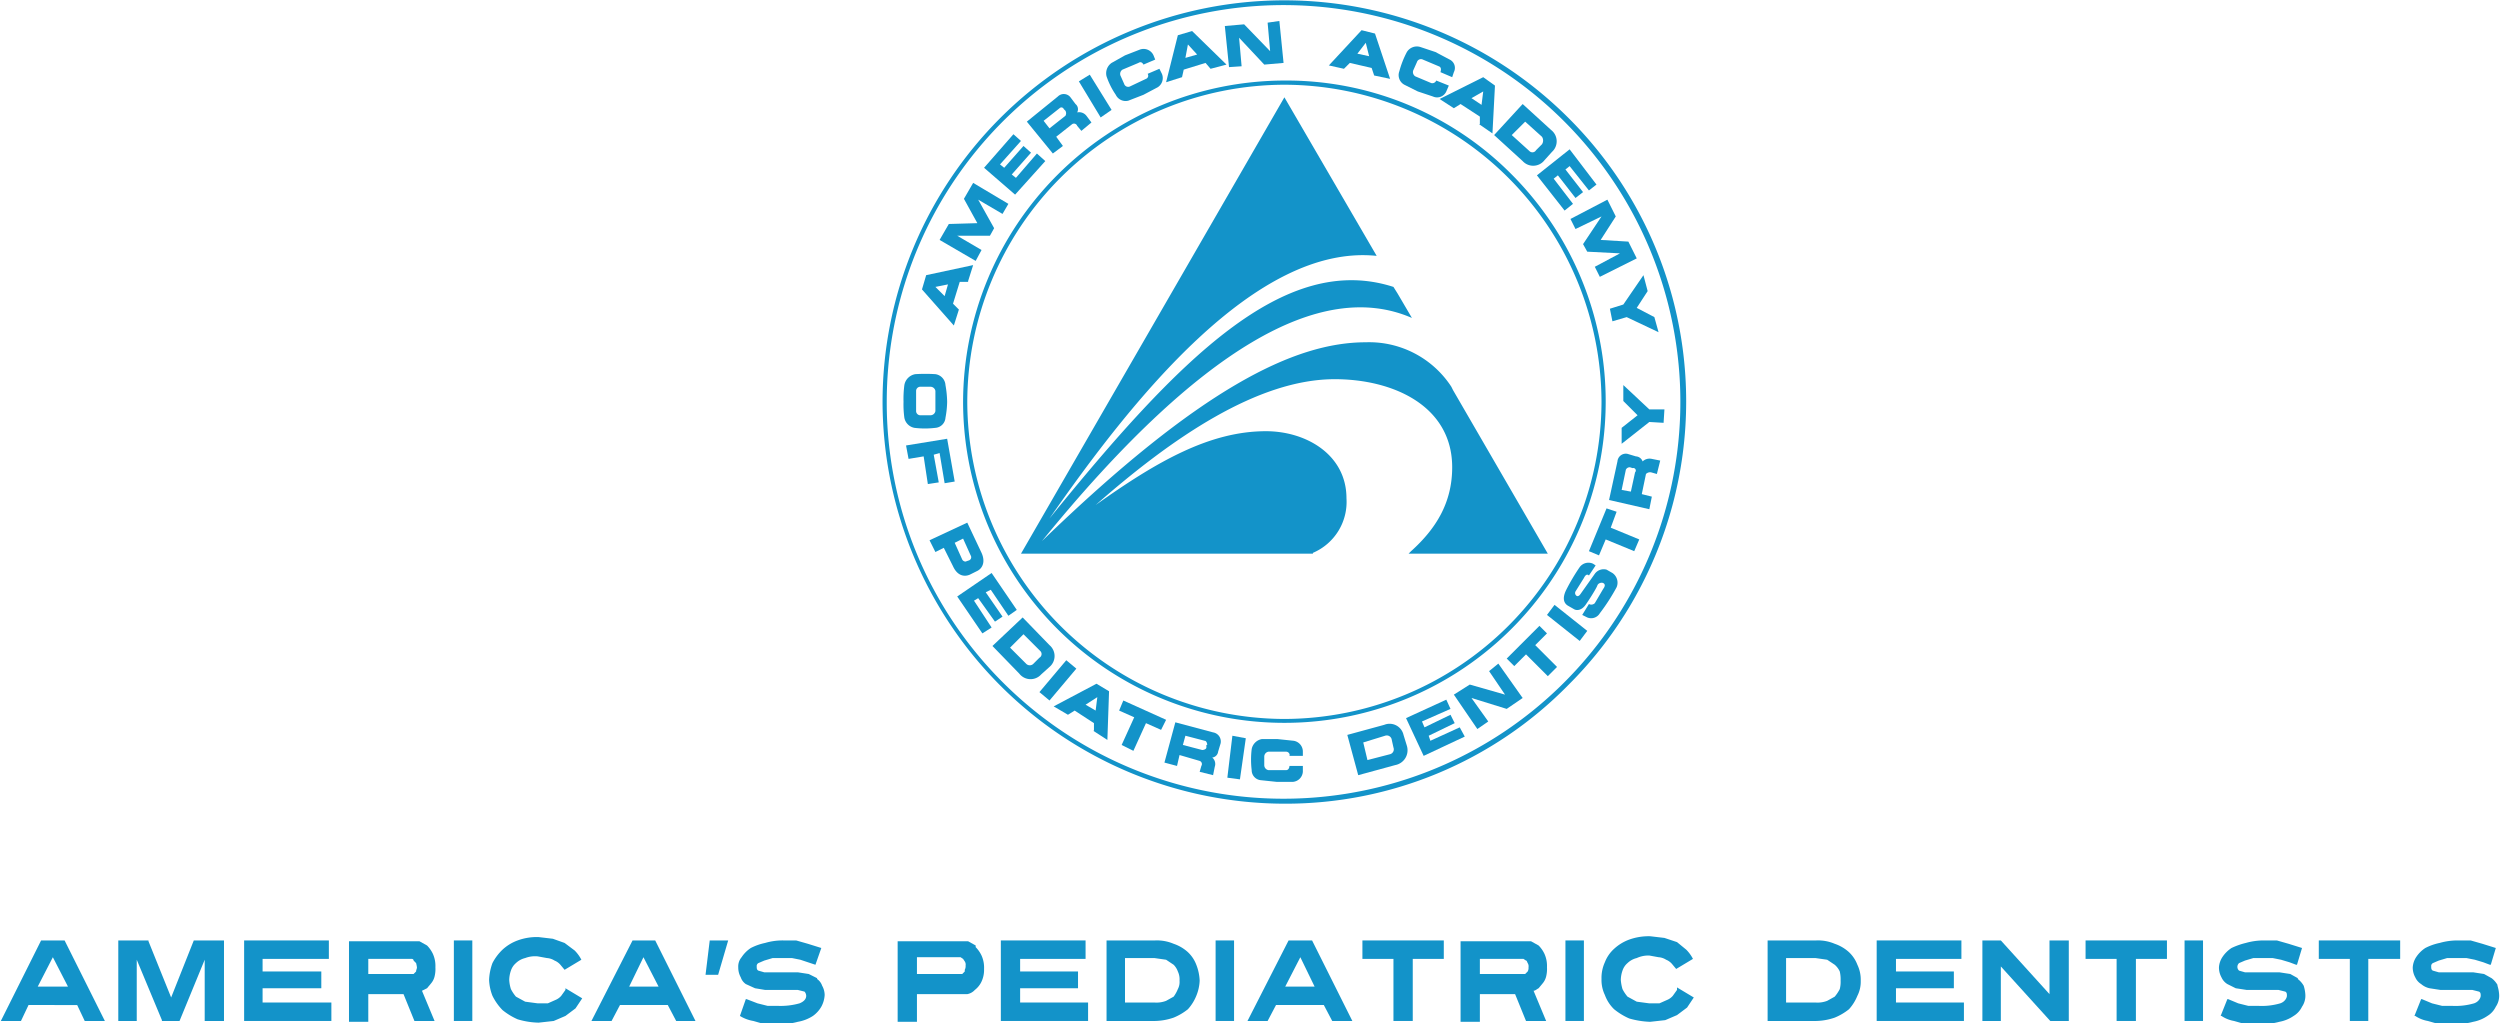 <?xml version="1.0" encoding="UTF-8"?> <svg xmlns="http://www.w3.org/2000/svg" viewBox="0 0 297.8 122" width="298px" height="122px"><g><path d="M8,117.6H4.4l1.8-3.5L8,117.6Zm-.4-5.5H4.8L0,121.7H2.4l.9-1.9H9.1l.9,1.9h2.4l-4.8-9.6Z" fill="#1393c9"></path><polygon points="20.3 118.9 17.6 112.2 17.6 112.1 14 112.1 14 121.7 16.2 121.7 16.2 114.4 19.2 121.6 19.2 121.7 21.3 121.7 24.3 114.4 24.3 121.7 26.6 121.7 26.6 112.1 23 112.1 20.3 118.9 20.3 118.9" fill="#1393c9"></polygon><polygon points="31.2 117.8 38.2 117.8 38.2 115.8 31.2 115.8 31.2 114.3 39.1 114.3 39.1 112.1 29 112.1 29 121.7 39.4 121.7 39.4 119.5 31.2 119.5 31.2 117.8 31.2 117.8" fill="#1393c9"></polygon><path d="M43.8,114.3H49a.2.2,0,0,1,.2.2l.3.3a4.3,4.3,0,0,1,.1.5c0,.2-.1.3-.1.5l-.3.3H43.8v-2Zm7.5,2.9a2,2,0,0,0,.4-.8,3.7,3.7,0,0,0,.1-1.1,3.5,3.5,0,0,0-.3-1.6,3.6,3.6,0,0,0-.7-1l-.9-.5H41.5v9.6h2.3v-3.3H48l1.3,3.2h2.4l-1.5-3.6.6-.3.5-.6Z" fill="#1393c9"></path><polygon points="54 121.7 56.2 121.7 56.2 112.1 54 112.1 54 121.7 54 121.7" fill="#1393c9"></polygon><path d="M67.3,118l-.5.7a1.8,1.8,0,0,1-.7.5l-.9.4H64l-1.5-.2-1.1-.6a4.7,4.7,0,0,1-.6-.9,4.3,4.3,0,0,1-.2-1.1,3.6,3.6,0,0,1,.2-1.1,2,2,0,0,1,.6-.9,2.4,2.4,0,0,1,1.1-.6A3.3,3.3,0,0,1,64,114l1.1.2a1.9,1.9,0,0,1,.9.3,1.8,1.8,0,0,1,.7.5l.5.6h0l2-1.2h0a4.4,4.4,0,0,0-.8-1.1l-1.2-.9-1.4-.5-1.7-.2a6.6,6.6,0,0,0-2.5.4,5.4,5.4,0,0,0-1.8,1.1,6.1,6.1,0,0,0-1.2,1.6,6.5,6.5,0,0,0-.4,2,5.8,5.8,0,0,0,.4,1.9,6.6,6.6,0,0,0,1.2,1.7,7.8,7.8,0,0,0,1.8,1.1,9.3,9.3,0,0,0,2.5.4l1.8-.2,1.4-.6,1.2-.9.8-1.2h0l-2-1.2Z" fill="#1393c9"></path><path d="M78.4,117.6H74.9l1.7-3.5,1.8,3.5Zm-.4-5.5H75.3l-4.9,9.6h2.4l1-1.9h5.7l1,1.9h2.3L78,112.1Z" fill="#1393c9"></path><polygon points="84 116.2 85.5 116.2 86.7 112.1 84.5 112.1 84 116.2 84 116.2" fill="#1393c9"></polygon><path d="M97.3,116.6l-1-.5-1.3-.2H91l-.7-.2c-.2-.1-.2-.3-.2-.5a.4.4,0,0,1,.2-.4l.7-.3,1-.3h2.3l1,.2.9.3.9.3h0l.7-2h0l-1.6-.5-1.4-.4H93.3a7.3,7.3,0,0,0-2.2.3,6.7,6.7,0,0,0-1.7.6,3.8,3.8,0,0,0-1.1,1.1,1.7,1.7,0,0,0-.4,1.2,2.4,2.4,0,0,0,.3,1.2,1.6,1.6,0,0,0,.6.8l1.1.5,1.2.2H95l.8.2a.8.8,0,0,1,.2.5c0,.4-.3.7-.8.9a8.4,8.4,0,0,1-2.6.3H91.4l-1.2-.3-1.3-.5h-.1l-.7,2h0a4.4,4.4,0,0,0,1.6.6l1.4.4h1.5a8.8,8.8,0,0,0,2.4-.3,4.8,4.8,0,0,0,1.8-.7,3.5,3.5,0,0,0,1-1.1,3.3,3.3,0,0,0,.4-1.4,2.3,2.3,0,0,0-.3-1.1,1.6,1.6,0,0,0-.6-.8Z" fill="#1393c9"></path><path d="M114.9,115.8l-.3.3h-5.4v-2h5.2l.3.2.2.3a.7.7,0,0,1,.1.5.9.9,0,0,1-.1.5Zm1.3-3.1-.9-.5h-8.4v9.6h2.3v-3.3h6a1.6,1.6,0,0,0,.9-.5,2.7,2.7,0,0,0,.8-1,3.3,3.3,0,0,0,.3-1.5,3.5,3.5,0,0,0-.3-1.6,3.6,3.6,0,0,0-.7-1Z" fill="#1393c9"></path><polygon points="121.5 117.8 128.4 117.8 128.4 115.8 121.5 115.8 121.5 114.3 129.3 114.3 129.3 112.1 119.2 112.1 119.2 121.7 129.6 121.7 129.6 119.5 121.5 119.5 121.5 117.8 121.5 117.8" fill="#1393c9"></polygon><path d="M134,114.2h3.5l1.4.2.9.6a2.2,2.2,0,0,1,.5.8,2.2,2.2,0,0,1,.2,1.1,1.8,1.8,0,0,1-.2,1,4.1,4.1,0,0,1-.5.9l-.9.5a3.2,3.2,0,0,1-1.4.2H134v-5.3Zm7.5-.7a4.8,4.8,0,0,0-1.7-1,5.1,5.1,0,0,0-2.2-.4h-5.8v9.6h5.8a7.2,7.2,0,0,0,2.2-.4,6.9,6.9,0,0,0,1.7-1,5.4,5.4,0,0,0,1-1.6,5.3,5.3,0,0,0,.4-1.8,5.8,5.8,0,0,0-.4-1.9,4,4,0,0,0-1-1.5Z" fill="#1393c9"></path><polygon points="144.8 121.7 147 121.7 147 112.1 144.8 112.1 144.8 121.7 144.8 121.7" fill="#1393c9"></polygon><path d="M156.6,117.6h-3.5l1.8-3.5,1.7,3.5Zm-.4-5.5h-2.7l-4.9,9.6H151l1-1.9h5.7l1,1.9h2.4l-4.8-9.6Z" fill="#1393c9"></path><polygon points="162.3 114.3 166 114.3 166 121.7 168.3 121.7 168.3 114.3 172 114.3 172 112.1 162.3 112.1 162.3 114.3 162.3 114.3" fill="#1393c9"></polygon><path d="M176.3,114.3h5.2l.3.2c.1,0,.1.1.2.3a.7.7,0,0,1,.1.5.9.9,0,0,1-.1.5l-.3.3h-5.4v-2Zm7.5,2.9a2,2,0,0,0,.4-.8,3.7,3.7,0,0,0,.1-1.1,3.5,3.5,0,0,0-.3-1.6,3.6,3.6,0,0,0-.7-1l-.9-.5H174v9.6h2.3v-3.3h4.2l1.3,3.2h2.4l-1.5-3.6c.2,0,.4-.2.6-.3l.5-.6Z" fill="#1393c9"></path><polygon points="186.5 121.7 188.7 121.7 188.7 112.1 186.5 112.1 186.5 121.7 186.5 121.7" fill="#1393c9"></polygon><path d="M199.8,118l-.5.7a1.8,1.8,0,0,1-.7.5l-.9.4h-1.2l-1.5-.2-1.1-.6a4.7,4.7,0,0,1-.6-.9,5.2,5.2,0,0,1-.2-1.1,3.6,3.6,0,0,1,.2-1.1,2,2,0,0,1,.6-.9,2.4,2.4,0,0,1,1.1-.6,3.3,3.3,0,0,1,1.5-.3l1.1.2a1.9,1.9,0,0,1,.9.3,1.8,1.8,0,0,1,.7.5l.5.6h0l2-1.2h0a4.4,4.4,0,0,0-.8-1.1l-1.1-.9-1.5-.5-1.7-.2a6.9,6.9,0,0,0-2.5.4,5.4,5.4,0,0,0-1.8,1.1,4.2,4.2,0,0,0-1.1,1.6,4.5,4.5,0,0,0-.4,2,4.1,4.1,0,0,0,.4,1.9,4.5,4.5,0,0,0,1.1,1.7,7.8,7.8,0,0,0,1.8,1.1,10.1,10.1,0,0,0,2.5.4l1.8-.2,1.4-.6,1.2-.9.8-1.2h0l-2-1.2Z" fill="#1393c9"></path><path d="M212.8,114.2h3.5l1.4.2.9.6a2.4,2.4,0,0,1,.6.8,4.1,4.1,0,0,1,.1,1.1,3.4,3.4,0,0,1-.1,1,4.7,4.7,0,0,1-.6.9l-.9.5a3.2,3.2,0,0,1-1.4.2h-3.5v-5.3Zm7.5-.7a4.8,4.8,0,0,0-1.7-1,5.1,5.1,0,0,0-2.2-.4h-5.8v9.6h5.8a7.2,7.2,0,0,0,2.2-.4,6.9,6.9,0,0,0,1.7-1,5.4,5.4,0,0,0,1-1.6,3.7,3.7,0,0,0,.4-1.8,4.1,4.1,0,0,0-.4-1.9,4,4,0,0,0-1-1.5Z" fill="#1393c9"></path><polygon points="225.9 117.8 232.8 117.8 232.8 115.8 225.9 115.8 225.9 114.3 233.7 114.3 233.7 112.1 223.6 112.1 223.6 121.7 234 121.7 234 119.5 225.9 119.5 225.9 117.8 225.9 117.8" fill="#1393c9"></polygon><polygon points="244.2 118.5 238.4 112.1 238.4 112.1 236.2 112.1 236.2 121.7 238.4 121.7 238.4 115.2 244.2 121.6 244.3 121.7 246.5 121.7 246.5 112.1 244.2 112.1 244.2 118.5 244.2 118.5" fill="#1393c9"></polygon><polygon points="248.5 114.3 252.2 114.3 252.2 121.7 254.5 121.7 254.5 114.3 258.2 114.3 258.2 112.1 248.5 112.1 248.5 114.3 248.5 114.3" fill="#1393c9"></polygon><polygon points="260.3 121.7 262.5 121.7 262.5 112.1 260.3 112.1 260.3 121.7 260.3 121.7" fill="#1393c9"></polygon><path d="M273.8,116.6l-.9-.5-1.3-.2h-4.1l-.7-.2a.6.6,0,0,1,0-.9l.7-.3,1-.3h2.3l1,.2,1,.3.8.3h.1l.6-2h0l-1.6-.5-1.4-.4h-1.5a7.8,7.8,0,0,0-2.2.3,8.5,8.5,0,0,0-1.7.6,3.8,3.8,0,0,0-1.1,1.1,2.5,2.5,0,0,0-.4,1.2,2.4,2.4,0,0,0,.3,1.2,1.8,1.8,0,0,0,.7.8l1,.5,1.3.2h3.8l.8.2c.2.1.2.3.2.5s-.2.7-.8.9a7.9,7.9,0,0,1-2.6.3h-1.2l-1.2-.3-1.2-.5h-.1l-.8,2h.1a3.9,3.9,0,0,0,1.5.6l1.4.4h1.5a9,9,0,0,0,2.5-.3,4.4,4.4,0,0,0,1.7-.7,2.6,2.6,0,0,0,1-1.1,2.3,2.3,0,0,0,.4-1.4,4.3,4.3,0,0,0-.2-1.1,2.7,2.7,0,0,0-.7-.8Z" fill="#1393c9"></path><polygon points="276.3 114.3 280 114.3 280 121.7 282.2 121.7 282.2 114.3 286 114.3 286 112.1 276.3 112.1 276.3 114.3 276.3 114.3" fill="#1393c9"></polygon><path d="M297.6,117.4a2.7,2.7,0,0,0-.7-.8l-.9-.5-1.3-.2h-4.1l-.7-.2c-.2-.1-.2-.3-.2-.5a.4.4,0,0,1,.2-.4l.7-.3,1-.3h2.3l1,.2,1,.3.8.3h.1l.6-2h0l-1.6-.5-1.4-.4h-1.5a7.8,7.8,0,0,0-2.2.3,6.7,6.7,0,0,0-1.7.6,3.8,3.8,0,0,0-1.1,1.1,2.5,2.5,0,0,0-.4,1.2,2.4,2.4,0,0,0,.3,1.2,1.8,1.8,0,0,0,.7.8,2.3,2.3,0,0,0,1,.5l1.3.2h3.8l.8.2c.2.1.2.3.2.5s-.2.7-.8.9a7.9,7.9,0,0,1-2.6.3H291l-1.2-.3-1.2-.5h-.1l-.8,2h.1a3.9,3.9,0,0,0,1.5.6l1.4.4h1.5a9,9,0,0,0,2.5-.3,4.4,4.4,0,0,0,1.7-.7,2.6,2.6,0,0,0,1-1.1,2.3,2.3,0,0,0,.4-1.4,4.3,4.3,0,0,0-.2-1.1Z" fill="#1393c9"></path><path d="M105.6,47.9a47.3,47.3,0,1,1,13.9,33.5,47.1,47.1,0,0,1-13.9-33.5M153,95.8a47.2,47.2,0,0,0,33.8-14.1,47.7,47.7,0,0,0,0-67.7,47.9,47.9,0,0,0-81.7,33.9A48,48,0,0,0,153,95.8" fill="#1393c9"></path><path d="M176.5,12.5l.2-1.6-1.4.8,1.2.8Zm-.2,2.3v-.9l-2.3-1.5-.8.5-1.7-1.1,5.2-2.6,1.4,1-.3,5.7-1.6-1.1Z" fill="#1393c9"></path><path d="M142.6,6.5l-1.1-1.2-.3,1.6,1.4-.4Zm1.6,1.7-.6-.7-2.6.8-.2.9-1.9.6,1.4-5.6,1.7-.5,4.1,4-1.9.5Z" fill="#1393c9"></path><path d="M114.7,47.9a38.3,38.3,0,1,0,65.4-27.1A37.8,37.8,0,0,0,153,9.6a38.4,38.4,0,0,0-38.3,38.3M153,10.1a37.9,37.9,0,0,1,37.8,37.8A37.9,37.9,0,0,1,153,85.7a37.9,37.9,0,0,1-37.8-37.8A37.9,37.9,0,0,1,153,10.1" fill="#1393c9"></path><path d="M156.4,65.9a6.6,6.6,0,0,0,4-6.5c0-5.2-4.8-8-9.6-8-6.7,0-13,3.6-20.3,8.8,9.1-8,19.3-15,28.5-15,7,0,14,3.2,14,10.5,0,4.2-1.9,7.3-4.9,10l-.3.3h16.6L173.1,46.5l-.2-.4a11.7,11.7,0,0,0-10.2-5.3c-8.5,0-19.8,5.5-38.6,23.7,18.7-23,33.3-31.3,44.1-26.6L166.5,35l-.5-.8c-13-4.2-25.6,8.6-41,27.6,9.8-14.1,24.6-32.8,39-31.3L153,11.6,121.6,66h34.8Z" fill="#1393c9"></path><path d="M107.6,47.9a12.7,12.7,0,0,1,.1-2,1.6,1.6,0,0,1,1.3-1.3,19.1,19.1,0,0,1,2.4,0,1.4,1.4,0,0,1,1.2,1.3,12.3,12.3,0,0,1,.2,2,11.1,11.1,0,0,1-.2,1.9,1.3,1.3,0,0,1-1.2,1.2,10.4,10.4,0,0,1-2.5,0,1.5,1.5,0,0,1-1.2-1.2,11.5,11.5,0,0,1-.1-1.9m1.5,1.1a.5.5,0,0,0,.5.5h1.2a.6.6,0,0,0,.6-.5V46.6a.6.6,0,0,0-.6-.5h-1.2a.5.5,0,0,0-.5.5V49Z" fill="#1393c9"></path><polygon points="195.1 49.5 193.4 47.8 193.4 45.9 196.5 48.8 198.3 48.8 198.2 50.4 196.5 50.3 193.2 52.9 193.2 51 195.1 49.5 195.1 49.5" fill="#1393c9"></polygon><polygon points="107.9 53.1 112.8 52.3 113.7 57.4 112.5 57.6 111.9 54 111.2 54.2 111.8 57.5 110.5 57.7 110 54.4 108.2 54.7 107.9 53.1 107.9 53.1" fill="#1393c9"></polygon><polygon points="116.5 71.3 116 71.6 118.1 74.8 117 75.5 114 71.1 118.1 68.3 121.1 72.7 120.1 73.4 118 70.3 117.4 70.6 119.4 73.5 118.5 74.1 116.5 71.3 116.5 71.3" fill="#1393c9"></polygon><path d="M123.8,78.4a.5.5,0,0,0,.1-.8l-2-2-1.6,1.6,1.9,1.9a.6.6,0,0,0,.9,0l.7-.7Zm.2,2a1.7,1.7,0,0,1-2.6-.1L118.2,77l3.6-3.4,3.2,3.3a1.7,1.7,0,0,1,0,2.6l-1,.9Z" fill="#1393c9"></path><path d="M155.2,91.3h-1.6c0,.2-.1.5-.4.5h-2.1a.6.6,0,0,1-.5-.6v-1a.6.6,0,0,1,.5-.6h2.1c.3,0,.5.3.4.5h1.6v-.5a1.3,1.3,0,0,0-1.1-1.3l-1.9-.2h-1.9a1.5,1.5,0,0,0-1.2,1.2,10.4,10.4,0,0,0,0,2.5,1.2,1.2,0,0,0,1.1,1.2l1.9.2H154a1.3,1.3,0,0,0,1.2-1.2v-.7Z" fill="#1393c9"></path><polygon points="175.3 83.2 177.3 86 176 86.9 173.2 82.8 175.1 81.6 179.3 82.8 177.4 80 178.5 79.1 181.4 83.2 179.5 84.5 175.3 83.2 175.3 83.2" fill="#1393c9"></polygon><polygon points="138.9 85.8 138.3 87 136.5 86.2 135 89.5 133.6 88.8 135.1 85.5 133.3 84.7 133.8 83.5 138.9 85.8 138.9 85.8" fill="#1393c9"></polygon><polygon points="117.9 28.1 114 28.1 116.9 29.8 116.2 31.1 111.9 28.6 113 26.7 116.4 26.6 114.8 23.7 115.9 21.8 120.1 24.3 119.4 25.5 116.5 23.8 118.4 27.2 117.9 28.1 117.9 28.1" fill="#1393c9"></polygon><path d="M130.5,84.7l.2-1.6-1.4.9,1.2.7Zm-.2,2.4v-.9l-2.3-1.5-.8.5-1.7-1,5.1-2.7,1.5.9-.2,5.8-1.7-1.1Z" fill="#1393c9"></path><polygon points="128.2 79.7 125 83.5 123.8 82.5 127 78.7 128.2 79.7 128.2 79.7" fill="#1393c9"></polygon><path d="M189.3,68.6l.8-1.2-.3-.2a1.3,1.3,0,0,0-1.6.4,24,24,0,0,0-1.6,2.7c-.5,1-.3,1.6.2,1.9l.7.4c.3.2.9.2,1.4-.5s1.3-2,1.4-2.3.5-.4.7-.3.3.3,0,.7l-1,1.7a.6.6,0,0,1-.7.1l-.8,1.3.6.3a1.2,1.2,0,0,0,1.5-.5,23.6,23.6,0,0,0,2-3.1,1.4,1.4,0,0,0-.5-1.7l-.7-.4a1.3,1.3,0,0,0-1.4.5l-1.7,2.4c-.2.3-.4.3-.5.2a.4.4,0,0,1-.1-.5l1-1.6q.3-.6.6-.3" fill="#1393c9"></path><path d="M112.4,65.3l-1,.5-.7-1.4,4.5-2.1,1.7,3.6c.5,1.1.1,1.9-.6,2.2l-.8.4c-.7.3-1.5.1-2-1l-1.1-2.2Zm3,1.5a.4.4,0,0,0,.2-.6l-.9-2-1,.5.9,2c.1.2.4.3.5.2Z" fill="#1393c9"></path><path d="M142.9,90.7l-2.4-.7-.3,1.3-1.5-.4,1.3-4.8,4.5,1.2a1.1,1.1,0,0,1,.9,1.3l-.3,1a.8.8,0,0,1-.7.7,1,1,0,0,1,.3,1.1l-.2,1-1.6-.4.2-.7a.4.4,0,0,0-.2-.6m.9-1.9c0-.2-.1-.5-.3-.5l-2.3-.6-.3,1.1,2.3.6c.2,0,.5-.1.5-.3v-.3Z" fill="#1393c9"></path><polygon points="148.4 88 147.7 92.9 146.2 92.7 146.8 87.7 148.4 88 148.4 88" fill="#1393c9"></polygon><path d="M165.8,88.2a.6.6,0,0,0-.8-.5l-2.6.8.5,2.1,2.7-.7a.6.6,0,0,0,.4-.8l-.2-.9Zm1.8.7a1.8,1.8,0,0,1-1.4,2.3l-4.4,1.2-1.3-4.8,4.4-1.2a1.7,1.7,0,0,1,2.3,1.2l.4,1.3Z" fill="#1393c9"></path><polygon points="170.2 87.7 170.4 88.3 173.9 86.7 174.5 87.8 169.6 90.1 167.5 85.6 172.3 83.4 172.8 84.5 169.4 86 169.7 86.7 172.8 85.2 173.3 86.2 170.2 87.7 170.2 87.7" fill="#1393c9"></polygon><polygon points="183.4 74.6 184.3 75.5 182.9 76.9 185.5 79.5 184.4 80.6 181.8 78 180.4 79.4 179.5 78.5 183.4 74.6 183.4 74.6" fill="#1393c9"></polygon><polygon points="185.2 72.1 189.1 75.2 188.2 76.4 184.3 73.3 185.2 72.1 185.2 72.1" fill="#1393c9"></polygon><polygon points="191.4 60.6 192.6 61 191.9 62.9 195.3 64.3 194.7 65.7 191.3 64.3 190.5 66.2 189.3 65.7 191.4 60.6 191.4 60.6" fill="#1393c9"></polygon><path d="M196.1,56.5l-.5,2.4,1.2.3-.3,1.5-4.8-1.1,1-4.6a1,1,0,0,1,1.2-.9l1,.3a.9.9,0,0,1,.8.6,1.2,1.2,0,0,1,1.1-.3l1,.2-.4,1.6-.7-.2a.7.7,0,0,0-.6.2m-1.9-.8a.5.5,0,0,0-.5.3l-.5,2.4,1.1.2.5-2.3a.3.3,0,0,0-.3-.5Z" fill="#1393c9"></path><path d="M112.9,33.9l-1.5.3,1.1,1.1.4-1.4Zm2.4-.3h-1l-.8,2.6.7.7-.6,1.9-3.8-4.3.5-1.7,5.6-1.2-.6,1.9Z" fill="#1393c9"></path><polygon points="120.5 20.8 121 21.2 123.5 18.3 124.5 19.2 120.9 23.2 117.2 20 120.7 16 121.6 16.8 119.1 19.6 119.6 20 121.9 17.4 122.8 18.2 120.5 20.8 120.5 20.8" fill="#1393c9"></polygon><path d="M127.7,14.8l-1.9,1.5.8,1.1-1.2.9-3.1-3.8,3.7-3a1,1,0,0,1,1.5.1l.6.8a.8.8,0,0,1,.2,1,1.1,1.1,0,0,1,1.1.4l.6.8-1.2,1-.5-.6a.4.4,0,0,0-.6-.2m-1-1.8a.3.3,0,0,0-.5-.1l-1.9,1.5.7.9,1.9-1.5a.6.6,0,0,0,0-.6l-.2-.2Z" fill="#1393c9"></path><polygon points="129.8 8.9 132.4 13.1 131.1 14 128.5 9.7 129.8 8.9 129.8 8.9" fill="#1393c9"></polygon><path d="M138.1,8.2l-1.4.6a.4.4,0,0,1-.2.6l-1.9.9a.5.5,0,0,1-.7-.3l-.4-.9a.6.6,0,0,1,.2-.8l1.9-.8c.3-.2.5,0,.6.2l1.4-.6-.2-.5a1.3,1.3,0,0,0-1.6-.7l-1.8.7-1.6.9a1.5,1.5,0,0,0-.6,1.6,9,9,0,0,0,1.1,2.2,1.3,1.3,0,0,0,1.5.7l1.8-.7,1.7-.9a1.3,1.3,0,0,0,.5-1.6l-.3-.6Z" fill="#1393c9"></path><polygon points="147.6 4.5 147.9 7.9 146.4 8 145.9 3.1 148.2 2.9 151.3 6.1 151 2.7 152.4 2.5 152.9 7.5 150.6 7.7 147.6 4.5 147.6 4.5" fill="#1393c9"></polygon><path d="M163.1,6.7l-.4-1.6-1,1.3,1.4.3Zm.6,2.3-.3-.9-2.6-.6-.7.7-1.8-.4,3.9-4.2,1.6.4,1.8,5.4L163.7,9Z" fill="#1393c9"></path><path d="M172.6,10.2l-1.5-.6a.5.5,0,0,1-.6.3l-1.9-.8a.6.6,0,0,1-.2-.8l.4-.9a.5.5,0,0,1,.7-.3l1.9.8c.3.1.3.4.2.7l1.4.6.2-.6a1.1,1.1,0,0,0-.5-1.5L171,6.2l-1.8-.6a1.4,1.4,0,0,0-1.6.6,10.9,10.9,0,0,0-.9,2.3,1.3,1.3,0,0,0,.6,1.6l1.6.8,1.8.6a1.2,1.2,0,0,0,1.6-.6l.3-.7Z" fill="#1393c9"></path><path d="M183.7,17.2a.8.8,0,0,0,0-.9l-2-1.8-1.6,1.6,2.1,1.9a.5.5,0,0,0,.8-.1l.7-.7Zm.3,1.9a1.7,1.7,0,0,1-2.6.1L178,16.1l3.4-3.7,3.4,3.1a1.7,1.7,0,0,1,.1,2.6l-.9,1Z" fill="#1393c9"></path><polygon points="185.6 20.9 185.1 21.3 187.4 24.3 186.4 25.1 183.1 20.9 187 17.8 190.2 22 189.3 22.7 187 19.8 186.5 20.2 188.6 22.9 187.7 23.6 185.6 20.9 185.6 20.9" fill="#1393c9"></polygon><polygon points="188.6 29.1 190.8 25.8 187.7 27.3 187.1 26.1 191.5 23.8 192.5 25.8 190.7 28.6 194 28.8 195 30.8 190.6 33 190 31.8 193 30.2 189.1 30 188.6 29.1 188.6 29.1" fill="#1393c9"></polygon><polygon points="195 36.7 197.1 37.8 197.6 39.6 193.8 37.8 192.1 38.3 191.8 36.8 193.4 36.3 195.8 32.8 196.3 34.7 195 36.7 195 36.7" fill="#1393c9"></polygon></g></svg> 